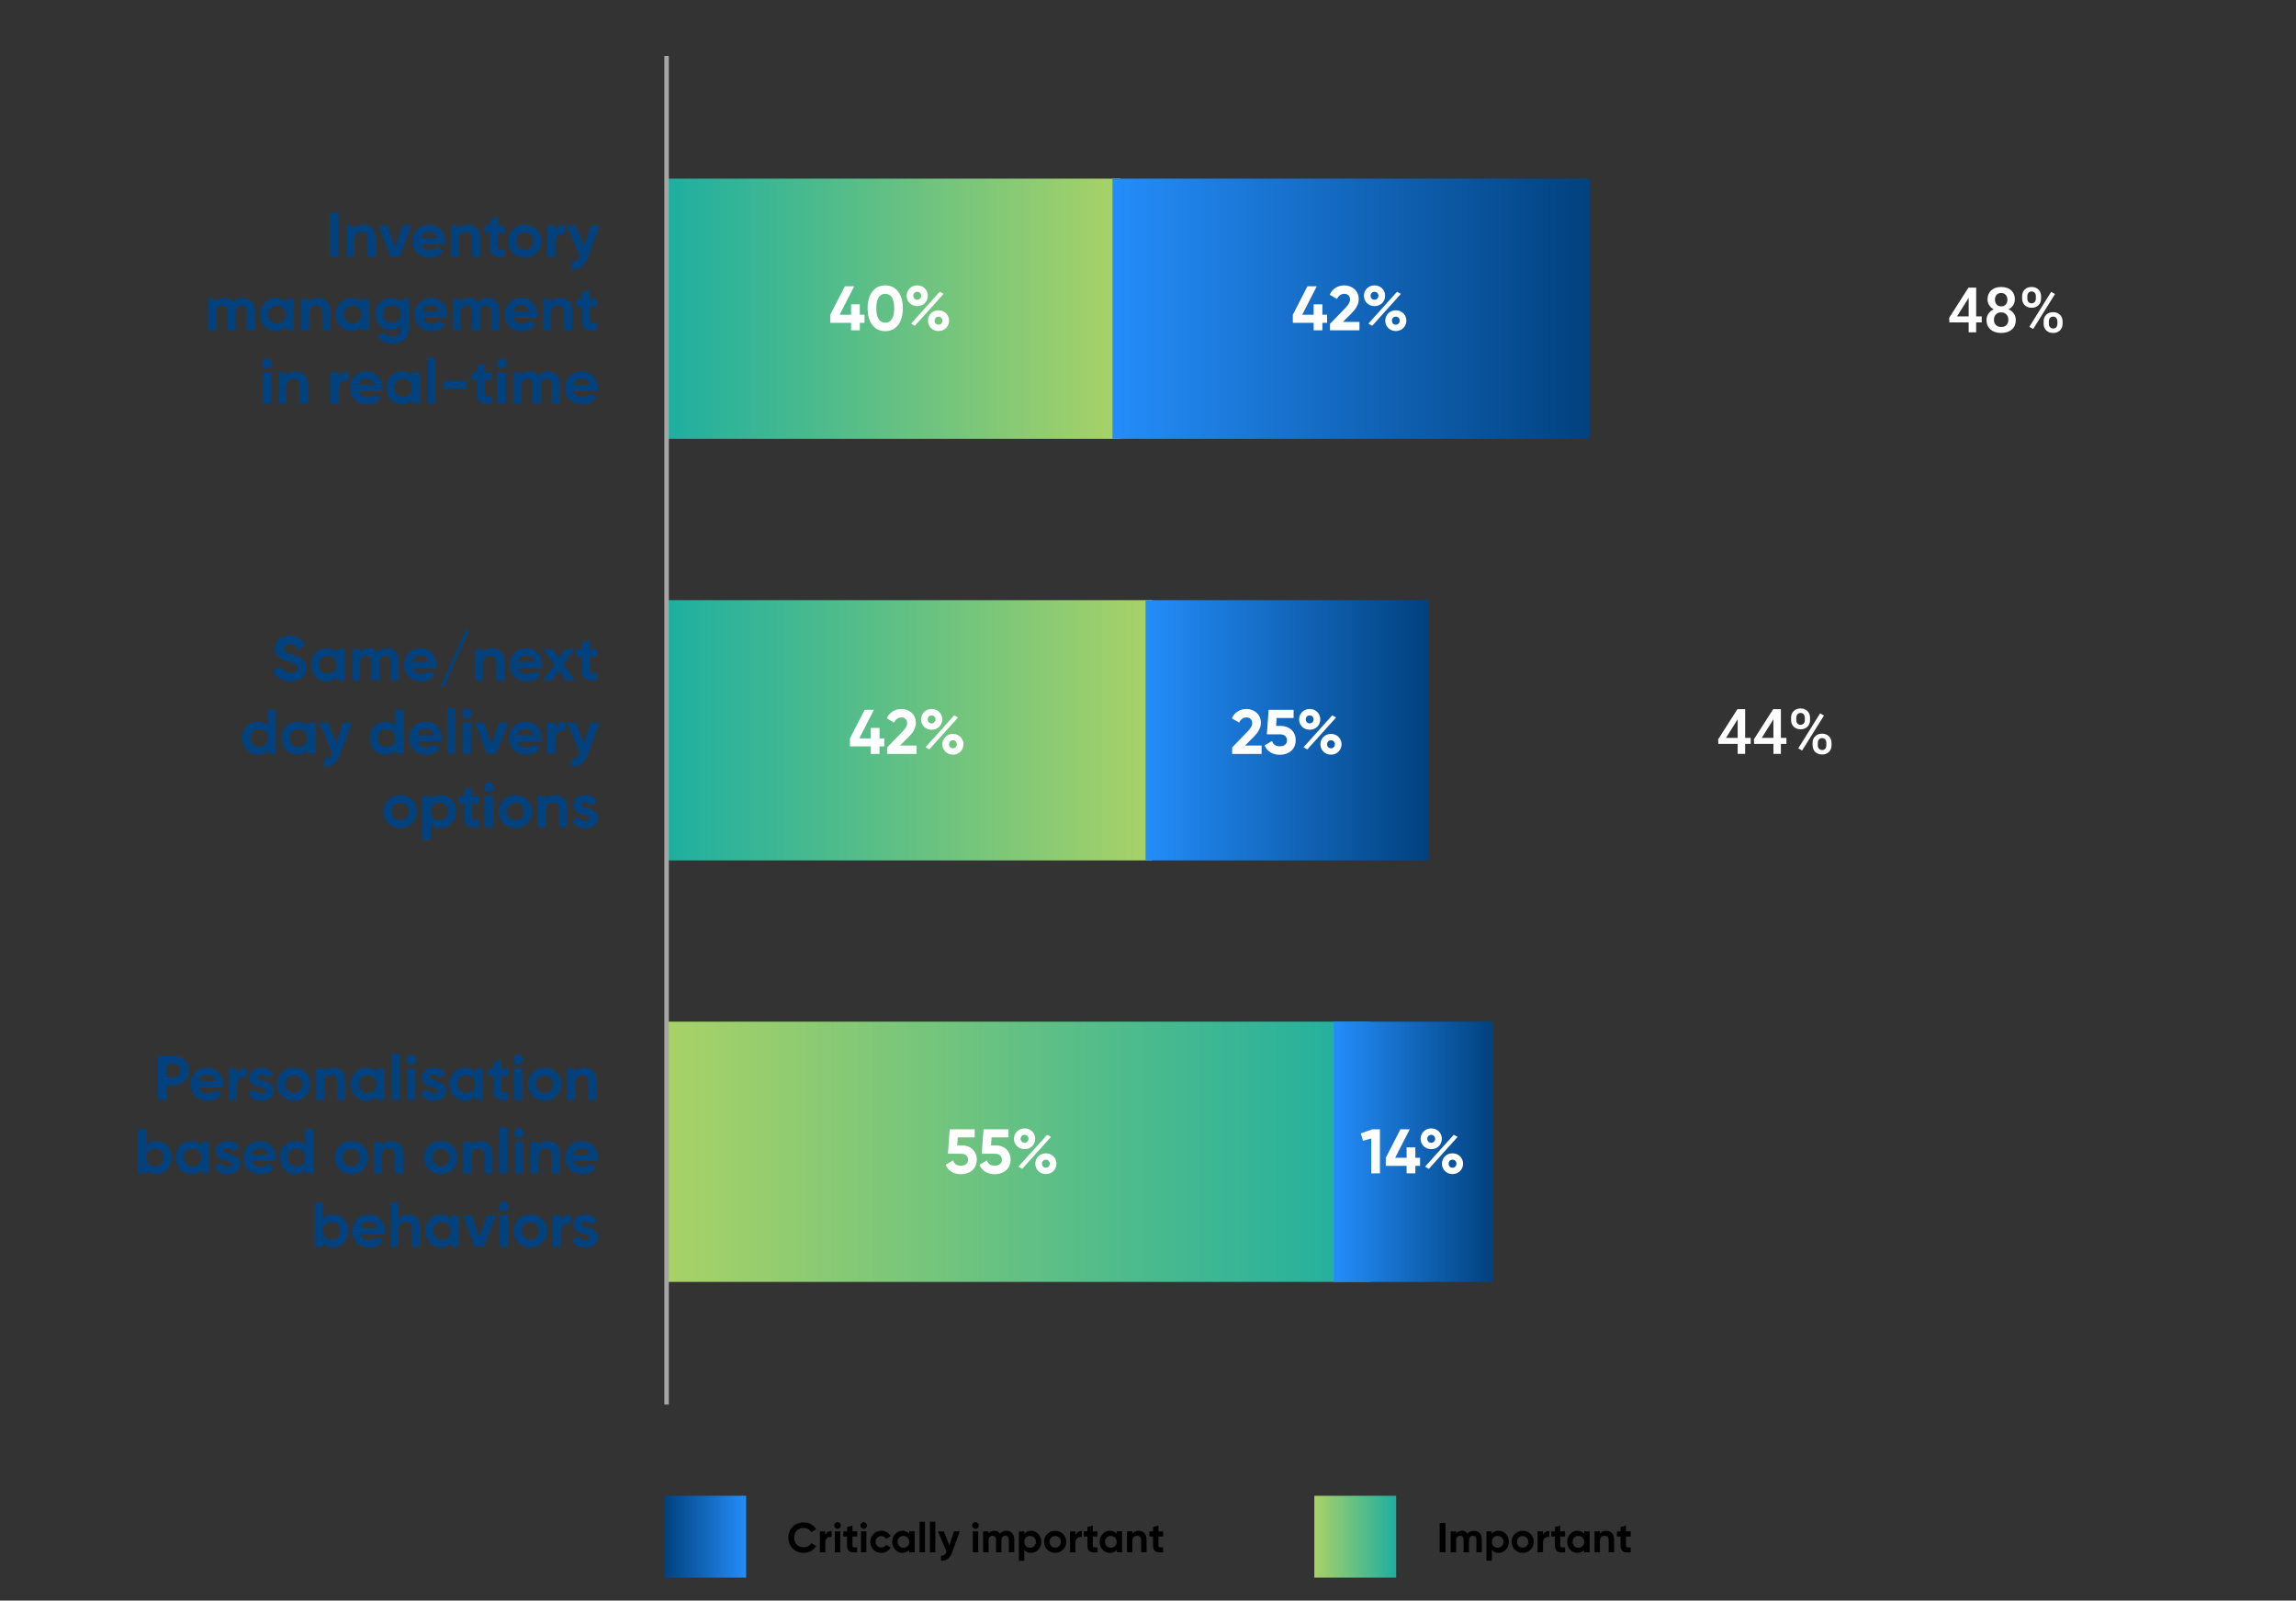 <?xml version="1.0" encoding="UTF-8"?>
<svg xmlns="http://www.w3.org/2000/svg" xmlns:xlink="http://www.w3.org/1999/xlink" id="Layer_1" viewBox="0 0 1095 763.23">
  <rect x="0" y="0" width="1095" height="763.23" fill="#333333" stroke="none"/>
  <defs>
    <linearGradient id="linear-gradient" x1="-5491.02" y1="-4466.41" x2="-5491.02" y2="-4250.24" gradientTransform="translate(-3932.15 -5343.79) rotate(-90) scale(1 -1)" gradientUnits="userSpaceOnUse">
      <stop offset="0" stop-color="#a9d267"></stop>
      <stop offset="1" stop-color="#1eafa0"></stop>
    </linearGradient>
    <linearGradient id="linear-gradient-2" x1="-5491.02" y1="-4690.27" x2="-5491.02" y2="-4462.71" gradientTransform="translate(-3932.15 -5343.79) rotate(-90) scale(1 -1)" gradientUnits="userSpaceOnUse">
      <stop offset="0" stop-color="#01417e"></stop>
      <stop offset="1" stop-color="#248dfa"></stop>
    </linearGradient>
    <linearGradient id="linear-gradient-3" x1="-5692.02" y1="-4481.63" x2="-5692.02" y2="-4250.23" gradientTransform="translate(-3932.15 -5343.79) rotate(-90) scale(1 -1)" xlink:href="#linear-gradient"></linearGradient>
    <linearGradient id="linear-gradient-4" x1="-5692.02" y1="-4613.67" x2="-5692.02" y2="-4478.48" gradientTransform="translate(-3932.15 -5343.79) rotate(-90) scale(1 -1)" xlink:href="#linear-gradient-2"></linearGradient>
    <linearGradient id="linear-gradient-5" x1="-6329.02" y1="-4481.79" x2="-6329.02" y2="-4146.23" gradientTransform="translate(4799.87 6878.25) rotate(90) scale(1 -1)" xlink:href="#linear-gradient"></linearGradient>
    <linearGradient id="linear-gradient-6" x1="-5893.02" y1="-4650.92" x2="-5893.02" y2="-4575.07" gradientTransform="translate(-3938.99 -5343.79) rotate(-90) scale(1 -1)" xlink:href="#linear-gradient-2"></linearGradient>
    <linearGradient id="linear-gradient-7" x1="316.83" y1="732.77" x2="355.85" y2="732.77" gradientTransform="matrix(1,0,0,1,0,0)" xlink:href="#linear-gradient-2"></linearGradient>
    <linearGradient id="linear-gradient-8" x1="626.83" y1="732.77" x2="665.85" y2="732.77" gradientTransform="matrix(1,0,0,1,0,0)" xlink:href="#linear-gradient"></linearGradient>
  </defs>
  <rect x="318.09" y="85.18" width="216.17" height="124.1" style="fill:url(#linear-gradient); stroke-width:0px;"></rect>
  <rect x="530.56" y="85.18" width="227.56" height="124.1" style="fill:url(#linear-gradient-2); stroke-width:0px;"></rect>
  <rect x="318.08" y="286.18" width="231.4" height="124.1" style="fill:url(#linear-gradient-3); stroke-width:0px;"></rect>
  <rect x="546.33" y="286.18" width="135.18" height="124.1" style="fill:url(#linear-gradient-4); stroke-width:0px;"></rect>
  <rect x="318.08" y="487.18" width="335.56" height="124.1" style="fill:url(#linear-gradient-5); stroke-width:0px;"></rect>
  <rect x="636.09" y="487.18" width="75.85" height="124.1" style="fill:url(#linear-gradient-6); stroke-width:0px;"></rect>
  <line x1="317.91" y1="26.7" x2="317.91" y2="669.75" style="fill:none; stroke:#a6a6a6; stroke-miterlimit:10; stroke-width:2.13px;"></line>
  <path d="m942.46,150.87h2.65v2.86h-2.65v4.75h-3.56v-4.75h-9.21l-.1-2.17,9.2-14.41h3.68v13.73h-.01Zm-9.14,0h5.58v-8.91l-.26.47-5.32,8.44Z" style="fill:#fff; stroke-width:0px;"></path>
  <path d="m960.9,142.77c0,1.04-.27,1.98-.8,2.79s-1.27,1.46-2.2,1.93c1.11.52,1.97,1.23,2.57,2.12s.9,1.91.9,3.05c0,1.88-.63,3.36-1.9,4.46s-2.96,1.65-5.07,1.65-3.82-.55-5.09-1.66-1.91-2.59-1.91-4.45c0-1.14.3-2.17.91-3.08s1.46-1.61,2.55-2.09c-.92-.47-1.64-1.11-2.17-1.93s-.8-1.75-.8-2.79c0-1.82.59-3.26,1.76-4.32s2.75-1.6,4.75-1.6,3.59.53,4.76,1.6,1.76,2.5,1.76,4.32h-.02Zm-3.09,9.71c0-1.05-.32-1.91-.95-2.56s-1.46-.97-2.5-.97-1.86.32-2.48.97-.93,1.5-.93,2.56.3,1.88.92,2.5,1.45.94,2.53.94,1.91-.3,2.51-.91.9-1.45.9-2.53h0Zm-.46-9.58c0-.93-.27-1.69-.8-2.29-.54-.6-1.26-.9-2.17-.9s-1.63.29-2.15.86c-.53.57-.79,1.35-.79,2.34s.27,1.75.8,2.33,1.25.86,2.16.86,1.63-.29,2.16-.86.8-1.35.8-2.33h0Z" style="fill:#fff; stroke-width:0px;"></path>
  <path d="m964.38,141.25c0-1.29.41-2.35,1.24-3.17.83-.82,1.92-1.24,3.27-1.24s2.46.41,3.29,1.24c.83.83,1.24,1.91,1.24,3.25v1.05c0,1.28-.41,2.33-1.24,3.15s-1.91,1.23-3.26,1.23-2.41-.4-3.26-1.21c-.85-.8-1.28-1.89-1.28-3.26v-1.04h0Zm2.49,1.12c0,.68.19,1.22.56,1.64s.87.62,1.49.62,1.09-.21,1.46-.62.56-.98.56-1.7v-1.07c0-.68-.19-1.22-.56-1.64s-.87-.63-1.49-.63-1.11.21-1.47.64-.55.99-.55,1.68v1.09h0Zm2.78,14.51l-1.83-1.05,10.42-16.67,1.83,1.05-10.41,16.67h-.01Zm4.98-3.63c0-1.31.42-2.37,1.27-3.18s1.93-1.22,3.25-1.22,2.42.41,3.26,1.22,1.27,1.9,1.27,3.28v1.04c0,1.27-.41,2.32-1.22,3.14-.82.83-1.91,1.24-3.27,1.24s-2.47-.41-3.3-1.22-1.25-1.89-1.25-3.23v-1.07h-.01Zm2.49,1.13c0,.66.19,1.21.58,1.63.39.43.88.64,1.49.64s1.12-.2,1.47-.61c.36-.4.54-.97.54-1.71v-1.1c0-.68-.19-1.23-.57-1.64s-.87-.62-1.46-.62-1.1.21-1.47.62-.56.98-.56,1.7v1.08h-.02Z" style="fill:#fff; stroke-width:0px;"></path>
  <path d="m832.28,351.87h2.65v2.86h-2.65v4.75h-3.56v-4.75h-9.21l-.1-2.17,9.2-14.41h3.68v13.73h-.01Zm-9.14,0h5.58v-8.91l-.26.47-5.32,8.44Z" style="fill:#fff; stroke-width:0px;"></path>
  <path d="m849.33,351.87h2.65v2.86h-2.65v4.75h-3.56v-4.75h-9.21l-.1-2.17,9.2-14.41h3.68v13.73h-.01Zm-9.14,0h5.58v-8.91l-.26.47-5.32,8.44Z" style="fill:#fff; stroke-width:0px;"></path>
  <path d="m854.19,342.25c0-1.29.42-2.35,1.25-3.17s1.92-1.24,3.27-1.24,2.46.41,3.29,1.24c.82.83,1.24,1.91,1.24,3.25v1.05c0,1.28-.41,2.33-1.24,3.15s-1.91,1.23-3.26,1.23-2.4-.4-3.26-1.21c-.85-.8-1.28-1.89-1.28-3.26v-1.04h0Zm2.49,1.12c0,.68.19,1.22.56,1.64.38.42.87.62,1.49.62s1.09-.21,1.46-.62.56-.98.56-1.7v-1.07c0-.68-.19-1.22-.56-1.64-.38-.42-.87-.63-1.49-.63s-1.11.21-1.47.64c-.37.43-.55.99-.55,1.68v1.09h0Zm2.78,14.51l-1.83-1.05,10.42-16.67,1.83,1.05-10.42,16.67Zm4.98-3.63c0-1.31.42-2.37,1.27-3.18s1.93-1.22,3.25-1.22,2.42.41,3.26,1.22c.85.81,1.27,1.9,1.27,3.28v1.04c0,1.27-.41,2.32-1.22,3.14-.82.83-1.91,1.24-3.27,1.24s-2.47-.41-3.3-1.22c-.83-.82-1.25-1.89-1.25-3.23v-1.07h-.01Zm2.49,1.13c0,.66.19,1.21.58,1.63.39.43.88.64,1.49.64s1.12-.2,1.47-.61c.36-.4.54-.97.54-1.71v-1.1c0-.68-.19-1.23-.57-1.64s-.87-.62-1.46-.62-1.1.21-1.47.62c-.38.41-.56.98-.56,1.7v1.08h-.02Z" style="fill:#fff; stroke-width:0px;"></path>
  <path d="m412.31,153.93h-2.25v3.57h-4.17v-3.57h-9.93v-3.84l6.99-13.59h4.44l-6.96,13.59h5.46v-4.98h4.17v4.98h2.25v3.84Z" style="fill:#fff; stroke-width:0px;"></path>
  <path d="m413.78,147c0-6.48,3.06-10.92,8.4-10.92s8.4,4.44,8.4,10.92-3.03,10.92-8.4,10.92-8.4-4.44-8.4-10.92Zm12.69,0c0-4.44-1.47-6.9-4.29-6.9s-4.26,2.46-4.26,6.9,1.44,6.87,4.26,6.87,4.29-2.43,4.29-6.87Z" style="fill:#fff; stroke-width:0px;"></path>
  <path d="m432.38,141.03c0-2.73,2.16-4.95,5.07-4.95s5.04,2.16,5.04,4.95-2.13,4.95-5.04,4.95-5.07-2.19-5.07-4.95Zm15.81-1.92l1.83,1.02-13.71,15.24-1.8-1.05,13.68-15.21Zm-8.88,1.92c0-1.05-.78-1.89-1.89-1.89s-1.86.84-1.86,1.89.78,1.92,1.86,1.92,1.89-.87,1.89-1.92Zm3.24,11.88c0-2.73,2.13-4.95,5.04-4.95s5.04,2.22,5.04,4.95-2.13,4.95-5.04,4.95-5.04-2.22-5.04-4.95Zm6.9,0c0-1.08-.75-1.92-1.86-1.92s-1.86.84-1.86,1.92.75,1.92,1.86,1.92,1.86-.9,1.86-1.92Z" style="fill:#fff; stroke-width:0px;"></path>
  <path d="m632.92,153.93h-2.25v3.57h-4.17v-3.57h-9.93v-3.84l6.99-13.59h4.44l-6.96,13.59h5.46v-4.98h4.17v4.98h2.25v3.84Z" style="fill:#fff; stroke-width:0px;"></path>
  <path d="m634.3,154.41l7.17-7.38c1.35-1.41,2.4-2.79,2.4-4.2,0-1.68-1.14-2.73-2.73-2.73s-2.82.96-3.51,2.46l-3.48-2.04c1.35-3,4.08-4.44,6.93-4.44,3.6,0,6.93,2.4,6.93,6.6,0,2.55-1.47,4.74-3.45,6.72l-4.11,4.11h7.89v3.99h-14.04v-3.09Z" style="fill:#fff; stroke-width:0px;"></path>
  <path d="m650.47,141.03c0-2.73,2.16-4.95,5.07-4.95s5.04,2.16,5.04,4.95-2.13,4.95-5.04,4.95-5.07-2.19-5.07-4.95Zm15.81-1.92l1.83,1.02-13.71,15.24-1.8-1.05,13.68-15.21Zm-8.88,1.92c0-1.05-.78-1.89-1.89-1.89s-1.86.84-1.86,1.89.78,1.92,1.86,1.92,1.89-.87,1.89-1.92Zm3.24,11.88c0-2.73,2.13-4.95,5.04-4.95s5.04,2.22,5.04,4.95-2.13,4.95-5.04,4.95-5.04-2.22-5.04-4.95Zm6.9,0c0-1.08-.75-1.92-1.86-1.92s-1.86.84-1.86,1.92.75,1.92,1.86,1.92,1.86-.9,1.86-1.92Z" style="fill:#fff; stroke-width:0px;"></path>
  <path d="m161.42,101.5v21h-4.14v-21h4.14Z" style="fill:#01417e; stroke-width:0px;"></path>
  <path d="m179.15,113.29v9.21h-3.87v-8.73c0-2.04-1.23-3.09-2.97-3.09-1.89,0-3.3,1.11-3.3,3.72v8.1h-3.87v-15h3.87v1.68c.9-1.35,2.46-2.1,4.47-2.1,3.18,0,5.67,2.22,5.67,6.21Z" style="fill:#01417e; stroke-width:0px;"></path>
  <path d="m196.31,107.5l-5.7,15h-4.41l-5.7-15h4.26l3.63,10.5,3.66-10.5h4.26Z" style="fill:#01417e; stroke-width:0px;"></path>
  <path d="m205.07,119.41c1.5,0,2.7-.63,3.36-1.5l3.12,1.8c-1.41,2.04-3.66,3.21-6.54,3.21-5.04,0-8.22-3.45-8.22-7.92s3.21-7.92,7.92-7.92c4.44,0,7.59,3.51,7.59,7.92,0,.57-.06,1.08-.15,1.59h-11.31c.54,1.98,2.19,2.82,4.23,2.82Zm3.36-5.82c-.48-2.16-2.1-3.03-3.72-3.03-2.07,0-3.48,1.11-3.93,3.03h7.65Z" style="fill:#01417e; stroke-width:0px;"></path>
  <path d="m229.01,113.29v9.21h-3.87v-8.73c0-2.04-1.23-3.09-2.97-3.09-1.89,0-3.3,1.11-3.3,3.72v8.1h-3.87v-15h3.87v1.68c.9-1.35,2.46-2.1,4.47-2.1,3.18,0,5.67,2.22,5.67,6.21Z" style="fill:#01417e; stroke-width:0px;"></path>
  <path d="m237.5,111.22v6.24c0,1.62,1.17,1.65,3.39,1.53v3.51c-5.43.6-7.26-.99-7.26-5.04v-6.24h-2.61v-3.72h2.61v-3.03l3.87-1.17v4.2h3.39v3.72h-3.39Z" style="fill:#01417e; stroke-width:0px;"></path>
  <path d="m242.39,115c0-4.47,3.51-7.92,7.92-7.92s7.95,3.45,7.95,7.92-3.54,7.92-7.95,7.92-7.92-3.45-7.92-7.92Zm12,0c0-2.43-1.77-4.14-4.08-4.14s-4.05,1.71-4.05,4.14,1.77,4.14,4.05,4.14,4.08-1.71,4.08-4.14Z" style="fill:#01417e; stroke-width:0px;"></path>
  <path d="m269.42,107.2v4.32c-2.01-.24-4.56.66-4.56,3.81v7.17h-3.87v-15h3.87v2.58c.78-2.04,2.67-2.88,4.56-2.88Z" style="fill:#01417e; stroke-width:0px;"></path>
  <path d="m285.92,107.5l-5.46,15c-1.56,4.32-4.11,6.21-7.92,6v-3.6c2.13.03,3.21-.87,3.93-2.88l-6.15-14.52h4.23l3.9,10.08,3.33-10.08h4.14Z" style="fill:#01417e; stroke-width:0px;"></path>
  <path d="m121.52,148.26v9.24h-3.87v-8.97c0-1.77-.9-2.85-2.52-2.85-1.71,0-2.79,1.14-2.79,3.39v8.43h-3.87v-8.97c0-1.77-.9-2.85-2.52-2.85s-2.82,1.14-2.82,3.39v8.43h-3.87v-15h3.87v1.59c.84-1.26,2.25-2.01,4.17-2.01s3.24.78,4.08,2.16c.93-1.35,2.43-2.16,4.47-2.16,3.42,0,5.67,2.43,5.67,6.18Z" style="fill:#01417e; stroke-width:0px;"></path>
  <path d="m140.09,142.5v15h-3.87v-1.77c-1.08,1.35-2.7,2.19-4.89,2.19-3.99,0-7.29-3.45-7.29-7.92s3.3-7.92,7.29-7.92c2.19,0,3.81.84,4.89,2.19v-1.77h3.87Zm-3.87,7.5c0-2.52-1.77-4.23-4.17-4.23s-4.14,1.71-4.14,4.23,1.77,4.23,4.14,4.23,4.17-1.71,4.17-4.23Z" style="fill:#01417e; stroke-width:0px;"></path>
  <path d="m157.61,148.29v9.21h-3.87v-8.73c0-2.04-1.23-3.09-2.97-3.09-1.89,0-3.3,1.11-3.3,3.72v8.1h-3.87v-15h3.87v1.68c.9-1.35,2.46-2.1,4.47-2.1,3.18,0,5.67,2.22,5.67,6.21Z" style="fill:#01417e; stroke-width:0px;"></path>
  <path d="m176.18,142.5v15h-3.87v-1.77c-1.08,1.35-2.7,2.19-4.89,2.19-3.99,0-7.29-3.45-7.29-7.92s3.3-7.92,7.29-7.92c2.19,0,3.81.84,4.89,2.19v-1.77h3.87Zm-3.87,7.5c0-2.52-1.77-4.23-4.17-4.23s-4.14,1.71-4.14,4.23,1.77,4.23,4.14,4.23,4.17-1.71,4.17-4.23Z" style="fill:#01417e; stroke-width:0px;"></path>
  <path d="m194.96,142.5v14.28c0,4.92-3.87,7.14-7.83,7.14-3.21,0-5.79-1.23-7.11-3.66l3.3-1.89c.63,1.17,1.62,2.1,3.93,2.1,2.43,0,3.93-1.32,3.93-3.69v-1.62c-1.05,1.41-2.67,2.28-4.8,2.28-4.26,0-7.47-3.45-7.47-7.68s3.21-7.68,7.47-7.68c2.13,0,3.75.87,4.8,2.28v-1.86h3.78Zm-3.78,7.26c0-2.37-1.77-4.08-4.2-4.08s-4.2,1.71-4.2,4.08,1.77,4.11,4.2,4.11,4.2-1.71,4.2-4.11Z" style="fill:#01417e; stroke-width:0px;"></path>
  <path d="m205.97,154.41c1.5,0,2.7-.63,3.36-1.5l3.12,1.8c-1.41,2.04-3.66,3.21-6.54,3.21-5.04,0-8.22-3.45-8.22-7.92s3.21-7.92,7.92-7.92c4.44,0,7.59,3.51,7.59,7.92,0,.57-.06,1.08-.15,1.59h-11.31c.54,1.98,2.19,2.82,4.23,2.82Zm3.36-5.82c-.48-2.16-2.1-3.03-3.72-3.03-2.07,0-3.48,1.11-3.93,3.03h7.65Z" style="fill:#01417e; stroke-width:0px;"></path>
  <path d="m238.16,148.26v9.24h-3.87v-8.97c0-1.77-.9-2.85-2.52-2.85-1.71,0-2.79,1.14-2.79,3.39v8.43h-3.87v-8.97c0-1.77-.9-2.85-2.52-2.85s-2.82,1.14-2.82,3.39v8.43h-3.87v-15h3.87v1.59c.84-1.26,2.25-2.01,4.17-2.01s3.24.78,4.08,2.16c.93-1.35,2.43-2.16,4.47-2.16,3.42,0,5.67,2.43,5.67,6.18Z" style="fill:#01417e; stroke-width:0px;"></path>
  <path d="m248.96,154.41c1.5,0,2.7-.63,3.36-1.5l3.12,1.8c-1.41,2.04-3.66,3.21-6.54,3.21-5.04,0-8.22-3.45-8.22-7.92s3.21-7.92,7.92-7.92c4.44,0,7.59,3.51,7.59,7.92,0,.57-.06,1.08-.15,1.59h-11.31c.54,1.98,2.19,2.82,4.23,2.82Zm3.36-5.82c-.48-2.16-2.1-3.03-3.72-3.03-2.07,0-3.48,1.11-3.93,3.03h7.65Z" style="fill:#01417e; stroke-width:0px;"></path>
  <path d="m272.9,148.29v9.21h-3.87v-8.73c0-2.04-1.23-3.09-2.97-3.09-1.89,0-3.3,1.11-3.3,3.72v8.1h-3.87v-15h3.87v1.68c.9-1.35,2.46-2.1,4.47-2.1,3.18,0,5.67,2.22,5.67,6.21Z" style="fill:#01417e; stroke-width:0px;"></path>
  <path d="m281.39,146.22v6.24c0,1.62,1.17,1.65,3.39,1.53v3.51c-5.43.6-7.26-.99-7.26-5.04v-6.24h-2.61v-3.72h2.61v-3.03l3.87-1.17v4.2h3.39v3.72h-3.39Z" style="fill:#01417e; stroke-width:0px;"></path>
  <path d="m124.94,173.33c0-1.29,1.08-2.4,2.37-2.4s2.4,1.11,2.4,2.4-1.08,2.37-2.4,2.37-2.37-1.08-2.37-2.37Zm.45,4.17h3.87v15h-3.87v-15Z" style="fill:#01417e; stroke-width:0px;"></path>
  <path d="m146.81,183.29v9.21h-3.87v-8.73c0-2.04-1.23-3.09-2.97-3.09-1.89,0-3.3,1.11-3.3,3.72v8.1h-3.87v-15h3.87v1.68c.9-1.35,2.46-2.1,4.47-2.1,3.18,0,5.67,2.22,5.67,6.21Z" style="fill:#01417e; stroke-width:0px;"></path>
  <path d="m166.04,177.2v4.32c-2.01-.24-4.56.66-4.56,3.81v7.17h-3.87v-15h3.87v2.58c.78-2.04,2.67-2.88,4.56-2.88Z" style="fill:#01417e; stroke-width:0px;"></path>
  <path d="m175.22,189.41c1.5,0,2.7-.63,3.36-1.5l3.12,1.8c-1.41,2.04-3.66,3.21-6.54,3.21-5.04,0-8.22-3.45-8.22-7.92s3.21-7.92,7.92-7.92c4.44,0,7.59,3.51,7.59,7.92,0,.57-.06,1.08-.15,1.59h-11.31c.54,1.98,2.19,2.82,4.23,2.82Zm3.36-5.82c-.48-2.16-2.1-3.03-3.72-3.03-2.07,0-3.48,1.11-3.93,3.03h7.65Z" style="fill:#01417e; stroke-width:0px;"></path>
  <path d="m200.3,177.5v15h-3.87v-1.77c-1.08,1.35-2.7,2.19-4.89,2.19-3.99,0-7.29-3.45-7.29-7.92s3.3-7.92,7.29-7.92c2.19,0,3.81.84,4.89,2.19v-1.77h3.87Zm-3.87,7.5c0-2.52-1.77-4.23-4.17-4.23s-4.14,1.71-4.14,4.23,1.77,4.23,4.14,4.23,4.17-1.71,4.17-4.23Z" style="fill:#01417e; stroke-width:0px;"></path>
  <path d="m203.81,170.6h3.87v21.9h-3.87v-21.9Z" style="fill:#01417e; stroke-width:0px;"></path>
  <path d="m211.4,181.58h11.25v3.72h-11.25v-3.72Z" style="fill:#01417e; stroke-width:0px;"></path>
  <path d="m231.23,181.22v6.24c0,1.62,1.17,1.65,3.39,1.53v3.51c-5.43.6-7.26-.99-7.26-5.04v-6.24h-2.61v-3.72h2.61v-3.03l3.87-1.17v4.2h3.39v3.72h-3.39Z" style="fill:#01417e; stroke-width:0px;"></path>
  <path d="m236.9,173.33c0-1.29,1.08-2.4,2.37-2.4s2.4,1.11,2.4,2.4-1.08,2.37-2.4,2.37-2.37-1.08-2.37-2.37Zm.45,4.17h3.87v15h-3.87v-15Z" style="fill:#01417e; stroke-width:0px;"></path>
  <path d="m267.02,183.26v9.24h-3.87v-8.97c0-1.77-.9-2.85-2.52-2.85-1.71,0-2.79,1.14-2.79,3.39v8.43h-3.87v-8.97c0-1.77-.9-2.85-2.52-2.85s-2.82,1.14-2.82,3.39v8.43h-3.87v-15h3.87v1.59c.84-1.26,2.25-2.01,4.17-2.01s3.24.78,4.08,2.16c.93-1.35,2.43-2.16,4.47-2.16,3.42,0,5.67,2.43,5.67,6.18Z" style="fill:#01417e; stroke-width:0px;"></path>
  <path d="m277.82,189.41c1.5,0,2.7-.63,3.36-1.5l3.12,1.8c-1.41,2.04-3.66,3.21-6.54,3.21-5.04,0-8.22-3.45-8.22-7.92s3.21-7.92,7.92-7.92c4.44,0,7.59,3.51,7.59,7.92,0,.57-.06,1.08-.15,1.59h-11.31c.54,1.98,2.19,2.82,4.23,2.82Zm3.36-5.82c-.48-2.16-2.1-3.03-3.72-3.03-2.07,0-3.48,1.11-3.93,3.03h7.65Z" style="fill:#01417e; stroke-width:0px;"></path>
  <path d="m421.71,355.93h-2.25v3.57h-4.17v-3.57h-9.93v-3.84l6.99-13.59h4.44l-6.96,13.59h5.46v-4.98h4.17v4.98h2.25v3.84Z" style="fill:#fff; stroke-width:0px;"></path>
  <path d="m423.08,356.41l7.17-7.38c1.35-1.41,2.4-2.79,2.4-4.2,0-1.68-1.14-2.73-2.73-2.73s-2.82.96-3.51,2.46l-3.48-2.04c1.35-3,4.08-4.44,6.93-4.44,3.6,0,6.93,2.4,6.93,6.6,0,2.55-1.47,4.74-3.45,6.72l-4.11,4.11h7.89v3.99h-14.04v-3.09Z" style="fill:#fff; stroke-width:0px;"></path>
  <path d="m439.25,343.03c0-2.73,2.16-4.95,5.07-4.95s5.04,2.16,5.04,4.95-2.13,4.95-5.04,4.95-5.07-2.19-5.07-4.95Zm15.81-1.92l1.83,1.02-13.71,15.24-1.8-1.05,13.68-15.21Zm-8.88,1.92c0-1.05-.78-1.89-1.89-1.89s-1.86.84-1.86,1.89.78,1.92,1.86,1.92,1.89-.87,1.89-1.92Zm3.24,11.88c0-2.73,2.13-4.95,5.04-4.95s5.04,2.22,5.04,4.95-2.13,4.95-5.04,4.95-5.04-2.22-5.04-4.95Zm6.9,0c0-1.08-.75-1.92-1.86-1.92s-1.86.84-1.86,1.92.75,1.92,1.86,1.92,1.86-.9,1.86-1.92Z" style="fill:#fff; stroke-width:0px;"></path>
  <path d="m587.63,356.41l7.17-7.38c1.35-1.41,2.4-2.79,2.4-4.2,0-1.68-1.14-2.73-2.73-2.73s-2.82.96-3.51,2.46l-3.48-2.04c1.35-3,4.08-4.44,6.93-4.44,3.6,0,6.93,2.4,6.93,6.6,0,2.55-1.47,4.74-3.45,6.72l-4.11,4.11h7.89v3.99h-14.04v-3.09Z" style="fill:#fff; stroke-width:0px;"></path>
  <path d="m617.93,353.02c0,4.5-3.54,6.9-7.5,6.9-3.27,0-6.12-1.44-7.32-4.5l3.54-2.07c.51,1.62,1.68,2.52,3.78,2.52s3.36-1.14,3.36-2.85-1.2-2.85-3.24-2.85h-6.36l.84-11.67h11.91v3.87h-8.07l-.27,3.78h2.16c3.84,0,7.17,2.37,7.17,6.87Z" style="fill:#fff; stroke-width:0px;"></path>
  <path d="m619.55,343.03c0-2.73,2.16-4.95,5.07-4.95s5.04,2.16,5.04,4.95-2.13,4.95-5.04,4.95-5.07-2.19-5.07-4.95Zm15.81-1.92l1.83,1.02-13.71,15.24-1.8-1.05,13.68-15.21Zm-8.88,1.92c0-1.05-.78-1.89-1.89-1.89s-1.86.84-1.86,1.89.78,1.92,1.86,1.92,1.89-.87,1.89-1.92Zm3.24,11.88c0-2.73,2.13-4.95,5.04-4.95s5.04,2.22,5.04,4.95-2.13,4.95-5.04,4.95-5.04-2.22-5.04-4.95Zm6.9,0c0-1.08-.75-1.92-1.86-1.92s-1.86.84-1.86,1.92.75,1.92,1.86,1.92,1.86-.9,1.86-1.92Z" style="fill:#fff; stroke-width:0px;"></path>
  <path d="m130.28,319.73l3.54-2.07c.75,1.95,2.22,3.21,4.83,3.21s3.36-1.05,3.36-2.22c0-1.56-1.41-2.16-4.53-3.06-3.21-.93-6.33-2.28-6.33-6.27s3.3-6.24,6.9-6.24,6.09,1.77,7.5,4.71l-3.48,2.01c-.75-1.59-1.89-2.7-4.02-2.7-1.74,0-2.76.9-2.76,2.1,0,1.29.81,1.98,3.99,2.94,3.33,1.05,6.87,2.16,6.87,6.45,0,3.93-3.15,6.33-7.62,6.33s-7.11-2.07-8.25-5.19Z" style="fill:#01417e; stroke-width:0px;"></path>
  <path d="m164.36,309.5v15h-3.87v-1.77c-1.08,1.35-2.7,2.19-4.89,2.19-3.99,0-7.29-3.45-7.29-7.92s3.3-7.92,7.29-7.92c2.19,0,3.81.84,4.89,2.19v-1.77h3.87Zm-3.87,7.5c0-2.52-1.77-4.23-4.17-4.23s-4.14,1.71-4.14,4.23,1.77,4.23,4.14,4.23,4.17-1.71,4.17-4.23Z" style="fill:#01417e; stroke-width:0px;"></path>
  <path d="m190.13,315.26v9.24h-3.87v-8.97c0-1.77-.9-2.85-2.52-2.85-1.71,0-2.79,1.14-2.79,3.39v8.43h-3.87v-8.97c0-1.77-.9-2.85-2.52-2.85s-2.82,1.14-2.82,3.39v8.43h-3.87v-15h3.87v1.59c.84-1.26,2.25-2.01,4.17-2.01s3.24.78,4.08,2.16c.93-1.35,2.43-2.16,4.47-2.16,3.42,0,5.67,2.43,5.67,6.18Z" style="fill:#01417e; stroke-width:0px;"></path>
  <path d="m200.93,321.41c1.5,0,2.7-.63,3.36-1.5l3.12,1.8c-1.41,2.04-3.66,3.21-6.54,3.21-5.04,0-8.22-3.45-8.22-7.92s3.21-7.92,7.92-7.92c4.44,0,7.59,3.51,7.59,7.92,0,.57-.06,1.08-.15,1.59h-11.31c.54,1.98,2.19,2.82,4.23,2.82Zm3.36-5.82c-.48-2.16-2.1-3.03-3.72-3.03-2.07,0-3.48,1.11-3.93,3.03h7.65Z" style="fill:#01417e; stroke-width:0px;"></path>
  <path d="m210.08,327.5l12-27h1.71l-12,27h-1.71Z" style="fill:#01417e; stroke-width:0px;"></path>
  <path d="m240.56,315.29v9.21h-3.87v-8.73c0-2.04-1.23-3.09-2.97-3.09-1.89,0-3.3,1.11-3.3,3.72v8.1h-3.87v-15h3.87v1.68c.9-1.35,2.46-2.1,4.47-2.1,3.18,0,5.67,2.22,5.67,6.21Z" style="fill:#01417e; stroke-width:0px;"></path>
  <path d="m251.36,321.41c1.5,0,2.7-.63,3.36-1.5l3.12,1.8c-1.41,2.04-3.66,3.21-6.54,3.21-5.04,0-8.22-3.45-8.22-7.92s3.21-7.92,7.92-7.92c4.44,0,7.59,3.51,7.59,7.92,0,.57-.06,1.08-.15,1.59h-11.31c.54,1.98,2.19,2.82,4.23,2.82Zm3.36-5.82c-.48-2.16-2.1-3.03-3.72-3.03-2.07,0-3.48,1.11-3.93,3.03h7.65Z" style="fill:#01417e; stroke-width:0px;"></path>
  <path d="m269.81,324.5l-3.24-4.56-3.27,4.56h-4.47l5.49-7.65-5.25-7.35h4.47l3.03,4.23,3.03-4.23h4.44l-5.25,7.32,5.49,7.68h-4.47Z" style="fill:#01417e; stroke-width:0px;"></path>
  <path d="m281.39,313.22v6.24c0,1.62,1.17,1.65,3.39,1.53v3.51c-5.43.6-7.26-.99-7.26-5.04v-6.24h-2.61v-3.72h2.61v-3.03l3.87-1.17v4.2h3.39v3.72h-3.39Z" style="fill:#01417e; stroke-width:0px;"></path>
  <path d="m131.57,338.5v21h-3.87v-1.77c-1.08,1.38-2.67,2.19-4.86,2.19-4.02,0-7.32-3.45-7.32-7.92s3.3-7.92,7.32-7.92c2.19,0,3.78.81,4.86,2.19v-7.77h3.87Zm-3.87,13.5c0-2.52-1.77-4.23-4.14-4.23s-4.17,1.71-4.17,4.23,1.77,4.23,4.17,4.23,4.14-1.71,4.14-4.23Z" style="fill:#01417e; stroke-width:0px;"></path>
  <path d="m150.38,344.5v15h-3.87v-1.77c-1.08,1.35-2.7,2.19-4.89,2.19-3.99,0-7.29-3.45-7.29-7.92s3.3-7.92,7.29-7.92c2.19,0,3.81.84,4.89,2.19v-1.77h3.87Zm-3.87,7.5c0-2.52-1.77-4.23-4.17-4.23s-4.14,1.71-4.14,4.23,1.77,4.23,4.14,4.23,4.17-1.71,4.17-4.23Z" style="fill:#01417e; stroke-width:0px;"></path>
  <path d="m167.81,344.5l-5.46,15c-1.56,4.32-4.11,6.21-7.92,6v-3.6c2.13.03,3.21-.87,3.93-2.88l-6.15-14.52h4.23l3.9,10.08,3.33-10.08h4.14Z" style="fill:#01417e; stroke-width:0px;"></path>
  <path d="m192.38,338.5v21h-3.87v-1.77c-1.08,1.38-2.67,2.19-4.86,2.19-4.02,0-7.32-3.45-7.32-7.92s3.3-7.92,7.32-7.92c2.19,0,3.78.81,4.86,2.19v-7.77h3.87Zm-3.87,13.5c0-2.52-1.77-4.23-4.14-4.23s-4.17,1.71-4.17,4.23,1.77,4.23,4.17,4.23,4.14-1.71,4.14-4.23Z" style="fill:#01417e; stroke-width:0px;"></path>
  <path d="m203.42,356.41c1.5,0,2.7-.63,3.36-1.5l3.12,1.8c-1.41,2.04-3.66,3.21-6.54,3.21-5.04,0-8.22-3.45-8.22-7.92s3.21-7.92,7.92-7.92c4.44,0,7.59,3.51,7.59,7.92,0,.57-.06,1.08-.15,1.59h-11.31c.54,1.98,2.19,2.82,4.23,2.82Zm3.36-5.82c-.48-2.16-2.1-3.03-3.72-3.03-2.07,0-3.48,1.11-3.93,3.03h7.65Z" style="fill:#01417e; stroke-width:0px;"></path>
  <path d="m213.35,337.6h3.87v21.9h-3.87v-21.9Z" style="fill:#01417e; stroke-width:0px;"></path>
  <path d="m220.31,340.33c0-1.29,1.08-2.4,2.37-2.4s2.4,1.11,2.4,2.4-1.08,2.37-2.4,2.37-2.37-1.08-2.37-2.37Zm.45,4.17h3.87v15h-3.87v-15Z" style="fill:#01417e; stroke-width:0px;"></path>
  <path d="m242.3,344.5l-5.7,15h-4.41l-5.7-15h4.26l3.63,10.5,3.66-10.5h4.26Z" style="fill:#01417e; stroke-width:0px;"></path>
  <path d="m251.06,356.41c1.5,0,2.7-.63,3.36-1.5l3.12,1.8c-1.41,2.04-3.66,3.21-6.54,3.21-5.04,0-8.22-3.45-8.22-7.92s3.21-7.92,7.92-7.92c4.44,0,7.59,3.51,7.59,7.92,0,.57-.06,1.08-.15,1.59h-11.31c.54,1.98,2.19,2.82,4.23,2.82Zm3.36-5.82c-.48-2.16-2.1-3.03-3.72-3.03-2.07,0-3.48,1.11-3.93,3.03h7.65Z" style="fill:#01417e; stroke-width:0px;"></path>
  <path d="m269.42,344.2v4.32c-2.01-.24-4.56.66-4.56,3.81v7.17h-3.87v-15h3.87v2.58c.78-2.04,2.67-2.88,4.56-2.88Z" style="fill:#01417e; stroke-width:0px;"></path>
  <path d="m285.92,344.5l-5.46,15c-1.56,4.32-4.11,6.21-7.92,6v-3.6c2.13.03,3.21-.87,3.93-2.88l-6.15-14.52h4.23l3.9,10.08,3.33-10.08h4.14Z" style="fill:#01417e; stroke-width:0px;"></path>
  <path d="m182.9,387c0-4.47,3.51-7.92,7.92-7.92s7.95,3.45,7.95,7.92-3.54,7.92-7.95,7.92-7.92-3.45-7.92-7.92Zm12,0c0-2.43-1.77-4.14-4.08-4.14s-4.05,1.71-4.05,4.14,1.77,4.14,4.05,4.14,4.08-1.71,4.08-4.14Z" style="fill:#01417e; stroke-width:0px;"></path>
  <path d="m217.55,387c0,4.47-3.3,7.92-7.32,7.92-2.19,0-3.78-.81-4.86-2.19v7.77h-3.87v-21h3.87v1.77c1.08-1.38,2.67-2.19,4.86-2.19,4.02,0,7.32,3.45,7.32,7.92Zm-3.87,0c0-2.52-1.77-4.23-4.17-4.23s-4.14,1.71-4.14,4.23,1.77,4.23,4.14,4.23,4.17-1.71,4.17-4.23Z" style="fill:#01417e; stroke-width:0px;"></path>
  <path d="m225.14,383.22v6.24c0,1.62,1.17,1.65,3.39,1.53v3.51c-5.43.6-7.26-.99-7.26-5.04v-6.24h-2.61v-3.72h2.61v-3.03l3.87-1.17v4.2h3.39v3.72h-3.39Z" style="fill:#01417e; stroke-width:0px;"></path>
  <path d="m230.81,375.33c0-1.29,1.08-2.4,2.37-2.4s2.4,1.11,2.4,2.4-1.08,2.37-2.4,2.37-2.37-1.08-2.37-2.37Zm.45,4.17h3.87v15h-3.87v-15Z" style="fill:#01417e; stroke-width:0px;"></path>
  <path d="m237.89,387c0-4.47,3.51-7.92,7.92-7.92s7.95,3.45,7.95,7.92-3.54,7.92-7.95,7.92-7.92-3.45-7.92-7.92Zm12,0c0-2.43-1.77-4.14-4.08-4.14s-4.05,1.71-4.05,4.14,1.77,4.14,4.05,4.14,4.08-1.71,4.08-4.14Z" style="fill:#01417e; stroke-width:0px;"></path>
  <path d="m270.5,385.29v9.21h-3.87v-8.73c0-2.04-1.23-3.09-2.97-3.09-1.89,0-3.3,1.11-3.3,3.72v8.1h-3.87v-15h3.87v1.68c.9-1.35,2.46-2.1,4.47-2.1,3.18,0,5.67,2.22,5.67,6.21Z" style="fill:#01417e; stroke-width:0px;"></path>
  <path d="m285.11,390.12c0,3.24-2.82,4.8-6.03,4.8-3,0-5.22-1.26-6.3-3.57l3.36-1.89c.42,1.23,1.44,1.95,2.94,1.95,1.23,0,2.07-.42,2.07-1.29,0-2.19-7.74-.99-7.74-6.27,0-3.06,2.61-4.77,5.7-4.77,2.43,0,4.53,1.11,5.7,3.18l-3.3,1.8c-.45-.96-1.29-1.53-2.4-1.53-.96,0-1.74.42-1.74,1.23,0,2.22,7.74.84,7.74,6.36Z" style="fill:#01417e; stroke-width:0px;"></path>
  <path d="m465.83,553.02c0,4.5-3.54,6.9-7.5,6.9-3.27,0-6.12-1.44-7.32-4.5l3.54-2.07c.51,1.62,1.68,2.52,3.78,2.52s3.36-1.14,3.36-2.85-1.2-2.85-3.24-2.85h-6.36l.84-11.67h11.91v3.87h-8.07l-.27,3.78h2.16c3.84,0,7.17,2.37,7.17,6.87Z" style="fill:#fff; stroke-width:0px;"></path>
  <path d="m481.96,553.02c0,4.5-3.54,6.9-7.5,6.9-3.27,0-6.12-1.44-7.32-4.5l3.54-2.07c.51,1.62,1.68,2.52,3.78,2.52s3.36-1.14,3.36-2.85-1.2-2.85-3.24-2.85h-6.36l.84-11.67h11.91v3.87h-8.07l-.27,3.78h2.16c3.84,0,7.17,2.37,7.17,6.87Z" style="fill:#fff; stroke-width:0px;"></path>
  <path d="m483.58,543.03c0-2.73,2.16-4.95,5.07-4.95s5.04,2.16,5.04,4.95-2.13,4.95-5.04,4.95-5.07-2.19-5.07-4.95Zm15.81-1.92l1.83,1.02-13.71,15.24-1.8-1.05,13.68-15.21Zm-8.88,1.92c0-1.05-.78-1.89-1.89-1.89s-1.86.84-1.86,1.89.78,1.92,1.86,1.92,1.89-.87,1.89-1.92Zm3.24,11.88c0-2.73,2.13-4.95,5.04-4.95s5.04,2.22,5.04,4.95-2.13,4.95-5.04,4.95-5.04-2.22-5.04-4.95Zm6.9,0c0-1.08-.75-1.92-1.86-1.92s-1.86.84-1.86,1.92.75,1.92,1.86,1.92,1.86-.9,1.86-1.92Z" style="fill:#fff; stroke-width:0px;"></path>
  <path d="m658.11,538.5v21h-4.14v-16.62l-3.96,1.11-1.02-3.54,5.52-1.95h3.6Z" style="fill:#fff; stroke-width:0px;"></path>
  <path d="m677.25,555.93h-2.25v3.57h-4.17v-3.57h-9.93v-3.84l6.99-13.59h4.44l-6.96,13.59h5.46v-4.98h4.17v4.98h2.25v3.84Z" style="fill:#fff; stroke-width:0px;"></path>
  <path d="m677.51,543.03c0-2.73,2.16-4.95,5.07-4.95s5.04,2.16,5.04,4.95-2.13,4.95-5.04,4.95-5.07-2.19-5.07-4.95Zm15.81-1.92l1.83,1.02-13.71,15.24-1.8-1.05,13.68-15.21Zm-8.88,1.92c0-1.05-.78-1.89-1.89-1.89s-1.86.84-1.86,1.89.78,1.92,1.86,1.92,1.89-.87,1.89-1.92Zm3.24,11.88c0-2.73,2.13-4.95,5.04-4.95s5.04,2.22,5.04,4.95-2.13,4.95-5.04,4.95-5.04-2.22-5.04-4.95Zm6.9,0c0-1.08-.75-1.92-1.86-1.92s-1.86.84-1.86,1.92.75,1.92,1.86,1.92,1.86-.9,1.86-1.92Z" style="fill:#fff; stroke-width:0px;"></path>
  <path d="m90.17,510.55c0,3.93-3.12,7.05-7.17,7.05h-3.69v6.9h-4.14v-21h7.83c4.05,0,7.17,3.12,7.17,7.05Zm-4.11,0c0-1.83-1.29-3.18-3.06-3.18h-3.69v6.36h3.69c1.77,0,3.06-1.38,3.06-3.18Z" style="fill:#01417e; stroke-width:0px;"></path>
  <path d="m99.2,521.41c1.5,0,2.7-.63,3.36-1.5l3.12,1.8c-1.41,2.04-3.66,3.21-6.54,3.21-5.04,0-8.22-3.45-8.22-7.92s3.21-7.92,7.92-7.92c4.44,0,7.59,3.51,7.59,7.92,0,.57-.06,1.08-.15,1.59h-11.31c.54,1.98,2.19,2.82,4.23,2.82Zm3.36-5.82c-.48-2.16-2.1-3.03-3.72-3.03-2.07,0-3.48,1.11-3.93,3.03h7.65Z" style="fill:#01417e; stroke-width:0px;"></path>
  <path d="m117.56,509.2v4.32c-2.01-.24-4.56.66-4.56,3.81v7.17h-3.87v-15h3.87v2.58c.78-2.04,2.67-2.88,4.56-2.88Z" style="fill:#01417e; stroke-width:0px;"></path>
  <path d="m130.64,520.12c0,3.24-2.82,4.8-6.03,4.8-3,0-5.22-1.26-6.3-3.57l3.36-1.89c.42,1.23,1.44,1.95,2.94,1.95,1.23,0,2.07-.42,2.07-1.29,0-2.19-7.74-.99-7.74-6.27,0-3.06,2.61-4.77,5.7-4.77,2.43,0,4.53,1.11,5.7,3.18l-3.3,1.8c-.45-.96-1.29-1.53-2.4-1.53-.96,0-1.74.42-1.74,1.23,0,2.22,7.74.84,7.74,6.36Z" style="fill:#01417e; stroke-width:0px;"></path>
  <path d="m132.14,517c0-4.47,3.51-7.92,7.92-7.92s7.95,3.45,7.95,7.92-3.54,7.92-7.95,7.92-7.92-3.45-7.92-7.92Zm12,0c0-2.43-1.77-4.14-4.08-4.14s-4.05,1.71-4.05,4.14,1.77,4.14,4.05,4.14,4.08-1.71,4.08-4.14Z" style="fill:#01417e; stroke-width:0px;"></path>
  <path d="m164.75,515.29v9.21h-3.87v-8.73c0-2.04-1.23-3.09-2.97-3.09-1.89,0-3.3,1.11-3.3,3.72v8.1h-3.87v-15h3.87v1.68c.9-1.35,2.46-2.1,4.47-2.1,3.18,0,5.67,2.22,5.67,6.21Z" style="fill:#01417e; stroke-width:0px;"></path>
  <path d="m183.32,509.5v15h-3.87v-1.77c-1.08,1.35-2.7,2.19-4.89,2.19-3.99,0-7.29-3.45-7.29-7.92s3.3-7.92,7.29-7.92c2.19,0,3.81.84,4.89,2.19v-1.77h3.87Zm-3.87,7.5c0-2.52-1.77-4.23-4.17-4.23s-4.14,1.71-4.14,4.23,1.77,4.23,4.14,4.23,4.17-1.71,4.17-4.23Z" style="fill:#01417e; stroke-width:0px;"></path>
  <path d="m186.83,502.6h3.87v21.9h-3.87v-21.9Z" style="fill:#01417e; stroke-width:0px;"></path>
  <path d="m193.79,505.33c0-1.29,1.08-2.4,2.37-2.4s2.4,1.11,2.4,2.4-1.08,2.37-2.4,2.37-2.37-1.08-2.37-2.37Zm.45,4.17h3.87v15h-3.87v-15Z" style="fill:#01417e; stroke-width:0px;"></path>
  <path d="m212.84,520.12c0,3.24-2.82,4.8-6.03,4.8-3,0-5.22-1.26-6.3-3.57l3.36-1.89c.42,1.23,1.44,1.95,2.94,1.95,1.23,0,2.07-.42,2.07-1.29,0-2.19-7.74-.99-7.74-6.27,0-3.06,2.61-4.77,5.7-4.77,2.43,0,4.53,1.11,5.7,3.18l-3.3,1.8c-.45-.96-1.29-1.53-2.4-1.53-.96,0-1.74.42-1.74,1.23,0,2.22,7.74.84,7.74,6.36Z" style="fill:#01417e; stroke-width:0px;"></path>
  <path d="m230.39,509.5v15h-3.87v-1.77c-1.08,1.35-2.7,2.19-4.89,2.19-3.99,0-7.29-3.45-7.29-7.92s3.3-7.92,7.29-7.92c2.19,0,3.81.84,4.89,2.19v-1.77h3.87Zm-3.87,7.5c0-2.52-1.77-4.23-4.17-4.23s-4.14,1.71-4.14,4.23,1.77,4.23,4.14,4.23,4.17-1.71,4.17-4.23Z" style="fill:#01417e; stroke-width:0px;"></path>
  <path d="m239.09,513.22v6.24c0,1.62,1.17,1.65,3.39,1.53v3.51c-5.43.6-7.26-.99-7.26-5.04v-6.24h-2.61v-3.72h2.61v-3.03l3.87-1.17v4.2h3.39v3.72h-3.39Z" style="fill:#01417e; stroke-width:0px;"></path>
  <path d="m244.76,505.33c0-1.29,1.08-2.4,2.37-2.4s2.4,1.11,2.4,2.4-1.08,2.37-2.4,2.37-2.37-1.08-2.37-2.37Zm.45,4.17h3.87v15h-3.87v-15Z" style="fill:#01417e; stroke-width:0px;"></path>
  <path d="m251.84,517c0-4.47,3.51-7.92,7.92-7.92s7.95,3.45,7.95,7.92-3.54,7.92-7.95,7.92-7.92-3.45-7.92-7.92Zm12,0c0-2.43-1.77-4.14-4.08-4.14s-4.05,1.71-4.05,4.14,1.77,4.14,4.05,4.14,4.08-1.71,4.08-4.14Z" style="fill:#01417e; stroke-width:0px;"></path>
  <path d="m284.45,515.29v9.21h-3.87v-8.73c0-2.04-1.23-3.09-2.97-3.09-1.89,0-3.3,1.11-3.3,3.72v8.1h-3.87v-15h3.87v1.68c.9-1.35,2.46-2.1,4.47-2.1,3.18,0,5.67,2.22,5.67,6.21Z" style="fill:#01417e; stroke-width:0px;"></path>
  <path d="m81.86,552c0,4.47-3.3,7.92-7.32,7.92-2.19,0-3.78-.81-4.86-2.19v1.77h-3.87v-21h3.87v7.77c1.08-1.38,2.67-2.19,4.86-2.19,4.02,0,7.32,3.45,7.32,7.92Zm-3.87,0c0-2.52-1.77-4.23-4.17-4.23s-4.14,1.71-4.14,4.23,1.77,4.23,4.14,4.23,4.17-1.71,4.17-4.23Z" style="fill:#01417e; stroke-width:0px;"></path>
  <path d="m99.86,544.5v15h-3.87v-1.77c-1.08,1.35-2.7,2.19-4.89,2.19-3.99,0-7.29-3.45-7.29-7.92s3.3-7.92,7.29-7.92c2.19,0,3.81.84,4.89,2.19v-1.77h3.87Zm-3.87,7.5c0-2.52-1.77-4.23-4.17-4.23s-4.14,1.71-4.14,4.23,1.77,4.23,4.14,4.23,4.17-1.71,4.17-4.23Z" style="fill:#01417e; stroke-width:0px;"></path>
  <path d="m114.56,555.12c0,3.24-2.82,4.8-6.03,4.8-3,0-5.22-1.26-6.3-3.57l3.36-1.89c.42,1.23,1.44,1.95,2.94,1.95,1.23,0,2.07-.42,2.07-1.29,0-2.19-7.74-.99-7.74-6.27,0-3.06,2.61-4.77,5.7-4.77,2.43,0,4.53,1.11,5.7,3.18l-3.3,1.8c-.45-.96-1.29-1.53-2.4-1.53-.96,0-1.74.42-1.74,1.23,0,2.22,7.74.84,7.74,6.36Z" style="fill:#01417e; stroke-width:0px;"></path>
  <path d="m124.34,556.41c1.5,0,2.7-.63,3.36-1.5l3.12,1.8c-1.41,2.04-3.66,3.21-6.54,3.21-5.04,0-8.22-3.45-8.22-7.92s3.21-7.92,7.92-7.92c4.44,0,7.59,3.51,7.59,7.92,0,.57-.06,1.08-.15,1.59h-11.31c.54,1.98,2.19,2.82,4.23,2.82Zm3.36-5.82c-.48-2.16-2.1-3.03-3.72-3.03-2.07,0-3.48,1.11-3.93,3.03h7.65Z" style="fill:#01417e; stroke-width:0px;"></path>
  <path d="m149.39,538.5v21h-3.87v-1.77c-1.08,1.38-2.67,2.19-4.86,2.19-4.02,0-7.32-3.45-7.32-7.92s3.3-7.92,7.32-7.92c2.19,0,3.78.81,4.86,2.19v-7.77h3.87Zm-3.87,13.5c0-2.52-1.77-4.23-4.14-4.23s-4.17,1.71-4.17,4.23,1.77,4.23,4.17,4.23,4.14-1.71,4.14-4.23Z" style="fill:#01417e; stroke-width:0px;"></path>
  <path d="m159.65,552c0-4.47,3.51-7.92,7.92-7.92s7.95,3.45,7.95,7.92-3.54,7.92-7.95,7.92-7.92-3.45-7.92-7.92Zm12,0c0-2.43-1.77-4.14-4.08-4.14s-4.05,1.71-4.05,4.14,1.77,4.14,4.05,4.14,4.08-1.71,4.08-4.14Z" style="fill:#01417e; stroke-width:0px;"></path>
  <path d="m192.26,550.29v9.21h-3.87v-8.73c0-2.04-1.23-3.09-2.97-3.09-1.89,0-3.3,1.11-3.3,3.72v8.1h-3.87v-15h3.87v1.68c.9-1.35,2.46-2.1,4.47-2.1,3.18,0,5.67,2.22,5.67,6.21Z" style="fill:#01417e; stroke-width:0px;"></path>
  <path d="m202.28,552c0-4.47,3.51-7.92,7.92-7.92s7.95,3.45,7.95,7.92-3.54,7.92-7.95,7.92-7.92-3.45-7.92-7.92Zm12,0c0-2.43-1.77-4.14-4.08-4.14s-4.05,1.71-4.05,4.14,1.77,4.14,4.05,4.14,4.08-1.71,4.08-4.14Z" style="fill:#01417e; stroke-width:0px;"></path>
  <path d="m234.89,550.29v9.21h-3.87v-8.73c0-2.04-1.23-3.09-2.97-3.09-1.89,0-3.3,1.11-3.3,3.72v8.1h-3.87v-15h3.87v1.68c.9-1.35,2.46-2.1,4.47-2.1,3.18,0,5.67,2.22,5.67,6.21Z" style="fill:#01417e; stroke-width:0px;"></path>
  <path d="m238.19,537.6h3.87v21.9h-3.87v-21.9Z" style="fill:#01417e; stroke-width:0px;"></path>
  <path d="m245.15,540.33c0-1.29,1.08-2.4,2.37-2.4s2.4,1.11,2.4,2.4-1.08,2.37-2.4,2.37-2.37-1.08-2.37-2.37Zm.45,4.17h3.87v15h-3.87v-15Z" style="fill:#01417e; stroke-width:0px;"></path>
  <path d="m267.02,550.29v9.21h-3.87v-8.73c0-2.04-1.23-3.09-2.97-3.09-1.89,0-3.3,1.11-3.3,3.72v8.1h-3.87v-15h3.87v1.68c.9-1.35,2.46-2.1,4.47-2.1,3.18,0,5.67,2.22,5.67,6.21Z" style="fill:#01417e; stroke-width:0px;"></path>
  <path d="m277.82,556.41c1.5,0,2.7-.63,3.36-1.5l3.12,1.8c-1.41,2.04-3.66,3.21-6.54,3.21-5.04,0-8.22-3.45-8.22-7.92s3.21-7.92,7.92-7.92c4.44,0,7.59,3.51,7.59,7.92,0,.57-.06,1.08-.15,1.59h-11.31c.54,1.98,2.19,2.82,4.23,2.82Zm3.36-5.82c-.48-2.16-2.1-3.03-3.72-3.03-2.07,0-3.48,1.11-3.93,3.03h7.65Z" style="fill:#01417e; stroke-width:0px;"></path>
  <path d="m166.13,587c0,4.47-3.3,7.92-7.32,7.92-2.19,0-3.78-.81-4.86-2.19v1.77h-3.87v-21h3.87v7.77c1.08-1.38,2.67-2.19,4.86-2.19,4.02,0,7.32,3.45,7.32,7.92Zm-3.87,0c0-2.52-1.77-4.23-4.17-4.23s-4.14,1.71-4.14,4.23,1.77,4.23,4.14,4.23,4.17-1.71,4.17-4.23Z" style="fill:#01417e; stroke-width:0px;"></path>
  <path d="m176.36,591.41c1.5,0,2.7-.63,3.36-1.5l3.12,1.8c-1.41,2.04-3.66,3.21-6.54,3.21-5.04,0-8.22-3.45-8.22-7.92s3.21-7.92,7.92-7.92c4.44,0,7.59,3.51,7.59,7.92,0,.57-.06,1.08-.15,1.59h-11.31c.54,1.98,2.19,2.82,4.23,2.82Zm3.36-5.82c-.48-2.16-2.1-3.03-3.72-3.03-2.07,0-3.48,1.11-3.93,3.03h7.65Z" style="fill:#01417e; stroke-width:0px;"></path>
  <path d="m200.3,585.29v9.21h-3.87v-8.73c0-2.04-1.23-3.09-2.97-3.09-1.89,0-3.3,1.11-3.3,3.72v8.1h-3.87v-21h3.87v7.68c.9-1.35,2.46-2.1,4.47-2.1,3.18,0,5.67,2.22,5.67,6.21Z" style="fill:#01417e; stroke-width:0px;"></path>
  <path d="m218.87,579.5v15h-3.87v-1.77c-1.08,1.35-2.7,2.19-4.89,2.19-3.99,0-7.29-3.45-7.29-7.92s3.3-7.92,7.29-7.92c2.19,0,3.81.84,4.89,2.19v-1.77h3.87Zm-3.87,7.5c0-2.52-1.77-4.23-4.17-4.23s-4.14,1.71-4.14,4.23,1.77,4.23,4.14,4.23,4.17-1.71,4.17-4.23Z" style="fill:#01417e; stroke-width:0px;"></path>
  <path d="m236.51,579.5l-5.7,15h-4.41l-5.7-15h4.26l3.63,10.5,3.66-10.5h4.26Z" style="fill:#01417e; stroke-width:0px;"></path>
  <path d="m237.92,575.33c0-1.29,1.08-2.4,2.37-2.4s2.4,1.11,2.4,2.4-1.08,2.37-2.4,2.37-2.37-1.08-2.37-2.37Zm.45,4.17h3.87v15h-3.87v-15Z" style="fill:#01417e; stroke-width:0px;"></path>
  <path d="m245,587c0-4.47,3.51-7.92,7.92-7.92s7.95,3.45,7.95,7.92-3.54,7.92-7.95,7.92-7.92-3.45-7.92-7.92Zm12,0c0-2.43-1.77-4.14-4.08-4.14s-4.05,1.71-4.05,4.14,1.77,4.14,4.05,4.14,4.08-1.71,4.08-4.14Z" style="fill:#01417e; stroke-width:0px;"></path>
  <path d="m272.03,579.2v4.32c-2.01-.24-4.56.66-4.56,3.81v7.17h-3.87v-15h3.87v2.58c.78-2.04,2.67-2.88,4.56-2.88Z" style="fill:#01417e; stroke-width:0px;"></path>
  <path d="m285.11,590.12c0,3.24-2.82,4.8-6.03,4.8-3,0-5.22-1.26-6.3-3.57l3.36-1.89c.42,1.23,1.44,1.95,2.94,1.95,1.23,0,2.07-.42,2.07-1.29,0-2.19-7.74-.99-7.74-6.27,0-3.06,2.61-4.77,5.7-4.77,2.43,0,4.53,1.11,5.7,3.18l-3.3,1.8c-.45-.96-1.29-1.53-2.4-1.53-.96,0-1.74.42-1.74,1.23,0,2.22,7.74.84,7.74,6.36Z" style="fill:#01417e; stroke-width:0px;"></path>
  <rect x="316.83" y="713.26" width="39.02" height="39.02" style="fill:url(#linear-gradient-7); stroke-width:0px;"></rect>
  <path d="m375.98,733.22c0-4.1,3.04-7.28,7.28-7.28,2.56,0,4.82,1.3,6.02,3.3l-2.38,1.38c-.68-1.24-2.04-2-3.64-2-2.74,0-4.54,1.9-4.54,4.6s1.8,4.58,4.54,4.58c1.6,0,2.98-.76,3.64-1.98l2.38,1.38c-1.18,2-3.44,3.3-6.02,3.3-4.24,0-7.28-3.2-7.28-7.28Z" style="stroke-width:0px;"></path>
  <path d="m396.64,730.02v2.88c-1.34-.16-3.04.44-3.04,2.54v4.78h-2.58v-10h2.58v1.72c.52-1.36,1.78-1.92,3.04-1.92Z" style="stroke-width:0px;"></path>
  <path d="m397.84,727.44c0-.86.72-1.6,1.58-1.6s1.6.74,1.6,1.6-.72,1.58-1.6,1.58-1.58-.72-1.58-1.58Zm.3,2.78h2.58v10h-2.58v-10Z" style="stroke-width:0px;"></path>
  <path d="m406.54,732.7v4.16c0,1.08.78,1.1,2.26,1.02v2.34c-3.62.4-4.84-.66-4.84-3.36v-4.16h-1.74v-2.48h1.74v-2.02l2.58-.78v2.8h2.26v2.48h-2.26Z" style="stroke-width:0px;"></path>
  <path d="m410.32,727.44c0-.86.72-1.6,1.58-1.6s1.6.74,1.6,1.6-.72,1.58-1.6,1.58-1.58-.72-1.58-1.58Zm.3,2.78h2.58v10h-2.58v-10Z" style="stroke-width:0px;"></path>
  <path d="m415.04,735.22c0-2.98,2.24-5.28,5.28-5.28,1.96,0,3.66,1.04,4.48,2.58l-2.22,1.3c-.4-.82-1.26-1.34-2.28-1.34-1.54,0-2.68,1.14-2.68,2.74s1.14,2.72,2.68,2.72c1.04,0,1.9-.5,2.3-1.32l2.24,1.28c-.86,1.56-2.56,2.6-4.52,2.6-3.04,0-5.28-2.3-5.28-5.28Z" style="stroke-width:0px;"></path>
  <path d="m436.22,730.22v10h-2.58v-1.18c-.72.9-1.8,1.46-3.26,1.46-2.66,0-4.86-2.3-4.86-5.28s2.2-5.28,4.86-5.28c1.46,0,2.54.56,3.26,1.46v-1.18h2.58Zm-2.58,5c0-1.68-1.18-2.82-2.78-2.82s-2.76,1.14-2.76,2.82,1.18,2.82,2.76,2.82,2.78-1.14,2.78-2.82Z" style="stroke-width:0px;"></path>
  <path d="m438.56,725.62h2.58v14.6h-2.58v-14.6Z" style="stroke-width:0px;"></path>
  <path d="m443.5,725.62h2.58v14.6h-2.58v-14.6Z" style="stroke-width:0px;"></path>
  <path d="m457.72,730.22l-3.64,10c-1.04,2.88-2.74,4.14-5.28,4v-2.4c1.42.02,2.14-.58,2.62-1.92l-4.1-9.68h2.82l2.6,6.72,2.22-6.72h2.76Z" style="stroke-width:0px;"></path>
  <path d="m463.64,727.44c0-.86.72-1.6,1.58-1.6s1.6.74,1.6,1.6-.72,1.58-1.6,1.58-1.58-.72-1.58-1.58Zm.3,2.78h2.58v10h-2.58v-10Z" style="stroke-width:0px;"></path>
  <path d="m483.72,734.06v6.16h-2.58v-5.98c0-1.18-.6-1.9-1.68-1.9-1.14,0-1.86.76-1.86,2.26v5.62h-2.58v-5.98c0-1.18-.6-1.9-1.68-1.9s-1.88.76-1.88,2.26v5.62h-2.58v-10h2.58v1.06c.56-.84,1.5-1.34,2.78-1.34s2.16.52,2.72,1.44c.62-.9,1.62-1.44,2.98-1.44,2.28,0,3.78,1.62,3.78,4.12Z" style="stroke-width:0px;"></path>
  <path d="m496.62,735.22c0,2.98-2.2,5.28-4.88,5.28-1.46,0-2.52-.54-3.24-1.46v5.18h-2.58v-14h2.58v1.18c.72-.92,1.78-1.46,3.24-1.46,2.68,0,4.88,2.3,4.88,5.28Zm-2.58,0c0-1.68-1.18-2.82-2.78-2.82s-2.76,1.14-2.76,2.82,1.18,2.82,2.76,2.82,2.78-1.14,2.78-2.82Z" style="stroke-width:0px;"></path>
  <path d="m497.92,735.22c0-2.98,2.34-5.28,5.28-5.28s5.3,2.3,5.3,5.28-2.36,5.28-5.3,5.28-5.28-2.3-5.28-5.28Zm8,0c0-1.62-1.18-2.76-2.72-2.76s-2.7,1.14-2.7,2.76,1.18,2.76,2.7,2.76,2.72-1.14,2.72-2.76Z" style="stroke-width:0px;"></path>
  <path d="m515.94,730.02v2.88c-1.34-.16-3.04.44-3.04,2.54v4.78h-2.58v-10h2.58v1.72c.52-1.36,1.78-1.92,3.04-1.92Z" style="stroke-width:0px;"></path>
  <path d="m521.18,732.7v4.16c0,1.08.78,1.1,2.26,1.02v2.34c-3.62.4-4.84-.66-4.84-3.36v-4.16h-1.74v-2.48h1.74v-2.02l2.58-.78v2.8h2.26v2.48h-2.26Z" style="stroke-width:0px;"></path>
  <path d="m535.14,730.22v10h-2.58v-1.18c-.72.9-1.8,1.46-3.26,1.46-2.66,0-4.86-2.3-4.86-5.28s2.2-5.28,4.86-5.28c1.46,0,2.54.56,3.26,1.46v-1.18h2.58Zm-2.58,5c0-1.68-1.18-2.82-2.78-2.82s-2.76,1.14-2.76,2.82,1.18,2.82,2.76,2.82,2.78-1.14,2.78-2.82Z" style="stroke-width:0px;"></path>
  <path d="m546.82,734.08v6.14h-2.58v-5.82c0-1.36-.82-2.06-1.98-2.06-1.26,0-2.2.74-2.2,2.48v5.4h-2.58v-10h2.58v1.12c.6-.9,1.64-1.4,2.98-1.4,2.12,0,3.78,1.48,3.78,4.14Z" style="stroke-width:0px;"></path>
  <path d="m552.48,732.7v4.16c0,1.08.78,1.1,2.26,1.02v2.34c-3.62.4-4.84-.66-4.84-3.36v-4.16h-1.74v-2.48h1.74v-2.02l2.58-.78v2.8h2.26v2.48h-2.26Z" style="stroke-width:0px;"></path>
  <rect x="626.83" y="713.26" width="39.02" height="39.02" style="fill:url(#linear-gradient-8); stroke-width:0px;"></rect>
  <path d="m689.38,726.22v14h-2.76v-14h2.76Z" style="stroke-width:0px;"></path>
  <path d="m706.71,734.06v6.16h-2.58v-5.98c0-1.18-.6-1.9-1.68-1.9-1.14,0-1.86.76-1.86,2.26v5.62h-2.58v-5.98c0-1.18-.6-1.9-1.68-1.9s-1.88.76-1.88,2.26v5.62h-2.58v-10h2.58v1.06c.56-.84,1.5-1.34,2.78-1.34s2.16.52,2.72,1.44c.62-.9,1.62-1.44,2.98-1.44,2.28,0,3.78,1.62,3.78,4.12Z" style="stroke-width:0px;"></path>
  <path d="m719.61,735.22c0,2.98-2.2,5.28-4.88,5.28-1.46,0-2.52-.54-3.24-1.46v5.18h-2.58v-14h2.58v1.18c.72-.92,1.78-1.46,3.24-1.46,2.68,0,4.88,2.3,4.88,5.28Zm-2.58,0c0-1.68-1.18-2.82-2.78-2.82s-2.76,1.14-2.76,2.82,1.18,2.82,2.76,2.82,2.78-1.14,2.78-2.82Z" style="stroke-width:0px;"></path>
  <path d="m720.9,735.22c0-2.98,2.34-5.28,5.28-5.28s5.3,2.3,5.3,5.28-2.36,5.28-5.3,5.28-5.28-2.3-5.28-5.28Zm8,0c0-1.62-1.18-2.76-2.72-2.76s-2.7,1.14-2.7,2.76,1.18,2.76,2.7,2.76,2.72-1.14,2.72-2.76Z" style="stroke-width:0px;"></path>
  <path d="m738.92,730.02v2.88c-1.34-.16-3.04.44-3.04,2.54v4.78h-2.58v-10h2.58v1.72c.52-1.36,1.78-1.92,3.04-1.92Z" style="stroke-width:0px;"></path>
  <path d="m744.16,732.7v4.16c0,1.08.78,1.1,2.26,1.02v2.34c-3.62.4-4.84-.66-4.84-3.36v-4.16h-1.74v-2.48h1.74v-2.02l2.58-.78v2.8h2.26v2.48h-2.26Z" style="stroke-width:0px;"></path>
  <path d="m758.12,730.22v10h-2.58v-1.18c-.72.9-1.8,1.46-3.26,1.46-2.66,0-4.86-2.3-4.86-5.28s2.2-5.28,4.86-5.28c1.46,0,2.54.56,3.26,1.46v-1.18h2.58Zm-2.58,5c0-1.68-1.18-2.82-2.78-2.82s-2.76,1.14-2.76,2.82,1.18,2.82,2.76,2.82,2.78-1.14,2.78-2.82Z" style="stroke-width:0px;"></path>
  <path d="m769.8,734.08v6.14h-2.58v-5.82c0-1.36-.82-2.06-1.98-2.06-1.26,0-2.2.74-2.2,2.48v5.4h-2.58v-10h2.58v1.12c.6-.9,1.64-1.4,2.98-1.4,2.12,0,3.78,1.48,3.78,4.14Z" style="stroke-width:0px;"></path>
  <path d="m775.46,732.7v4.16c0,1.08.78,1.1,2.26,1.02v2.34c-3.62.4-4.84-.66-4.84-3.36v-4.16h-1.74v-2.48h1.74v-2.02l2.58-.78v2.8h2.26v2.48h-2.26Z" style="stroke-width:0px;"></path>
</svg>
